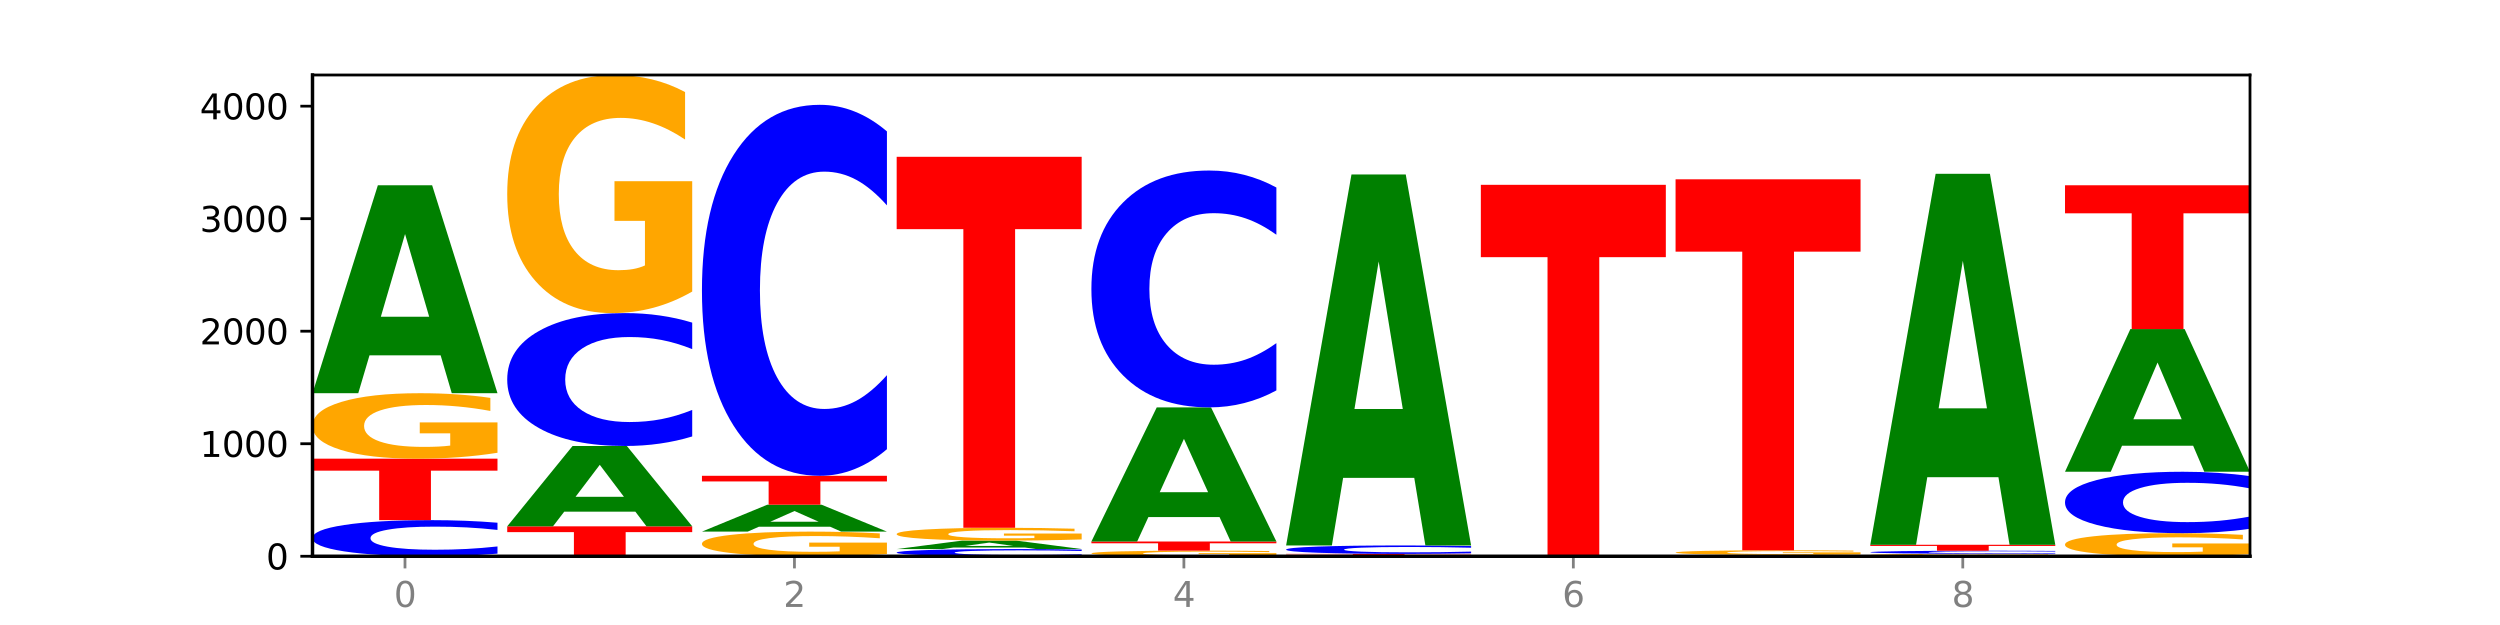 <?xml version="1.0" encoding="utf-8" standalone="no"?>
<!DOCTYPE svg PUBLIC "-//W3C//DTD SVG 1.1//EN"
  "http://www.w3.org/Graphics/SVG/1.1/DTD/svg11.dtd">
<svg xmlns:xlink="http://www.w3.org/1999/xlink" width="720pt" height="180pt" viewBox="0 0 720 180" xmlns="http://www.w3.org/2000/svg" version="1.1">
 <defs>
  <style type="text/css">*{stroke-linejoin: round; stroke-linecap: butt}</style>
 </defs>
 <g id="figure_1">
  <g id="patch_1">
   <path d="M 0 180 
L 720 180 
L 720 0 
L 0 0 
z
" style="fill: #ffffff"/>
  </g>
  <g id="axes_1">
   <g id="patch_2">
    <path d="M 90 160.2 
L 648 160.2 
L 648 21.6 
L 90 21.6 
z
" style="fill: #ffffff"/>
   </g>
   <g id="line2d_1">
    <path d="M 90 160.2 
L 648 160.2 
" clip-path="url(#p3bed1572cd)" style="fill: none; stroke: #000000; stroke-width: 0.5; stroke-linecap: square"/>
   </g>
   <g id="patch_3">
    <path d="M 143.276 159.454 
Q 138.82 159.824 134.001 160.011 
Q 129.182 160.2 123.934 160.2 
Q 108.282 160.2 99.141 158.799 
Q 90 157.398 90 155.002 
Q 90 152.598 99.141 151.199 
Q 108.282 149.798 123.934 149.798 
Q 129.182 149.798 134.001 149.987 
Q 138.82 150.174 143.276 150.543 
L 143.276 152.617 
Q 138.78 152.127 134.417 151.899 
Q 130.055 151.671 125.236 151.671 
Q 116.591 151.671 111.638 152.559 
Q 106.698 153.444 106.698 155.002 
Q 106.698 156.554 111.638 157.441 
Q 116.591 158.326 125.236 158.326 
Q 130.055 158.326 134.417 158.098 
Q 138.78 157.869 143.276 157.379 
L 143.276 159.454 
z
" clip-path="url(#p3bed1572cd)" style="fill: #0000ff"/>
   </g>
   <g id="patch_4">
    <path d="M 90 132.104 
L 143.276 132.104 
L 143.276 135.555 
L 124.109 135.555 
L 124.109 149.798 
L 109.204 149.798 
L 109.204 135.555 
L 90 135.555 
L 90 132.104 
z
" clip-path="url(#p3bed1572cd)" style="fill: #ff0000"/>
   </g>
   <g id="patch_5">
    <path d="M 143.276 130.398 
Q 137.903 131.251 132.124 131.679 
Q 126.345 132.104 120.184 132.104 
Q 106.262 132.104 98.131 129.564 
Q 90 127.024 90 122.68 
Q 90 118.285 98.274 115.765 
Q 106.561 113.244 120.972 113.244 
Q 126.525 113.244 131.611 113.587 
Q 136.709 113.926 141.223 114.596 
L 141.223 118.355 
Q 136.566 117.494 131.957 117.07 
Q 127.348 116.641 122.716 116.641 
Q 114.143 116.641 109.498 118.207 
Q 104.853 119.77 104.853 122.68 
Q 104.853 125.563 109.331 127.137 
Q 113.808 128.707 122.047 128.707 
Q 124.292 128.707 126.214 128.617 
Q 128.136 128.524 129.665 128.329 
L 129.665 124.799 
L 120.889 124.799 
L 120.889 121.655 
L 143.276 121.655 
L 143.276 130.398 
z
" clip-path="url(#p3bed1572cd)" style="fill: #ffa600"/>
   </g>
   <g id="patch_6">
    <path d="M 126.905 102.334 
L 106.415 102.334 
L 103.18 113.244 
L 90 113.244 
L 108.823 53.358 
L 124.454 53.358 
L 143.276 113.244 
L 130.107 113.244 
L 126.905 102.334 
z
M 109.683 91.22 
L 123.604 91.22 
L 116.655 67.399 
L 109.683 91.22 
z
" clip-path="url(#p3bed1572cd)" style="fill: #008000"/>
   </g>
   <g id="patch_7">
    <path d="M 146.08 151.58 
L 199.357 151.58 
L 199.357 153.261 
L 180.19 153.261 
L 180.19 160.2 
L 165.285 160.2 
L 165.285 153.261 
L 146.08 153.261 
L 146.08 151.58 
z
" clip-path="url(#p3bed1572cd)" style="fill: #ff0000"/>
   </g>
   <g id="patch_8">
    <path d="M 182.985 147.365 
L 162.496 147.365 
L 159.261 151.58 
L 146.08 151.58 
L 164.903 128.442 
L 180.534 128.442 
L 199.357 151.58 
L 186.187 151.58 
L 182.985 147.365 
z
M 165.764 143.071 
L 179.684 143.071 
L 172.735 133.867 
L 165.764 143.071 
z
" clip-path="url(#p3bed1572cd)" style="fill: #008000"/>
   </g>
   <g id="patch_9">
    <path d="M 199.357 125.699 
Q 194.9 127.059 190.081 127.747 
Q 185.263 128.442 180.014 128.442 
Q 164.363 128.442 155.222 123.288 
Q 146.08 118.133 146.08 109.318 
Q 146.08 100.472 155.222 95.325 
Q 164.363 90.171 180.014 90.171 
Q 185.263 90.171 190.081 90.867 
Q 194.9 91.554 199.357 92.914 
L 199.357 100.543 
Q 194.86 98.741 190.498 97.903 
Q 186.135 97.065 181.316 97.065 
Q 172.672 97.065 167.718 100.33 
Q 162.779 103.587 162.779 109.318 
Q 162.779 115.026 167.718 118.291 
Q 172.672 121.548 181.316 121.548 
Q 186.135 121.548 190.498 120.71 
Q 194.86 119.865 199.357 118.062 
L 199.357 125.699 
z
" clip-path="url(#p3bed1572cd)" style="fill: #0000ff"/>
   </g>
   <g id="patch_10">
    <path d="M 199.357 83.967 
Q 193.984 87.069 188.205 88.627 
Q 182.426 90.171 176.265 90.171 
Q 162.343 90.171 154.212 80.936 
Q 146.08 71.7 146.08 55.907 
Q 146.08 39.929 154.355 30.765 
Q 162.641 21.6 177.053 21.6 
Q 182.605 21.6 187.691 22.846 
Q 192.79 24.079 197.303 26.515 
L 197.303 40.184 
Q 192.646 37.054 188.038 35.51 
Q 183.429 33.952 178.796 33.952 
Q 170.223 33.952 165.578 39.646 
Q 160.934 45.326 160.934 55.907 
Q 160.934 66.388 165.411 72.111 
Q 169.889 77.819 178.127 77.819 
Q 180.372 77.819 182.294 77.494 
Q 184.217 77.154 185.745 76.445 
L 185.745 63.612 
L 176.969 63.612 
L 176.969 52.181 
L 199.357 52.181 
L 199.357 83.967 
z
" clip-path="url(#p3bed1572cd)" style="fill: #ffa600"/>
   </g>
   <g id="patch_11">
    <path d="M 255.437 159.558 
Q 250.064 159.879 244.285 160.04 
Q 238.506 160.2 232.345 160.2 
Q 218.423 160.2 210.292 159.244 
Q 202.161 158.288 202.161 156.654 
Q 202.161 155 210.435 154.052 
Q 218.722 153.103 233.133 153.103 
Q 238.685 153.103 243.772 153.232 
Q 248.87 153.36 253.384 153.612 
L 253.384 155.026 
Q 248.727 154.703 244.118 154.543 
Q 239.509 154.381 234.876 154.381 
Q 226.304 154.381 221.659 154.971 
Q 217.014 155.559 217.014 156.654 
Q 217.014 157.739 221.492 158.331 
Q 225.969 158.922 234.208 158.922 
Q 236.453 158.922 238.375 158.888 
Q 240.297 158.853 241.826 158.779 
L 241.826 157.451 
L 233.05 157.451 
L 233.05 156.268 
L 255.437 156.268 
L 255.437 159.558 
z
" clip-path="url(#p3bed1572cd)" style="fill: #ffa600"/>
   </g>
   <g id="patch_12">
    <path d="M 239.065 151.692 
L 218.576 151.692 
L 215.341 153.103 
L 202.161 153.103 
L 220.983 145.358 
L 236.615 145.358 
L 255.437 153.103 
L 242.268 153.103 
L 239.065 151.692 
z
M 221.844 150.255 
L 235.765 150.255 
L 228.815 147.174 
L 221.844 150.255 
z
" clip-path="url(#p3bed1572cd)" style="fill: #008000"/>
   </g>
   <g id="patch_13">
    <path d="M 202.161 137.03 
L 255.437 137.03 
L 255.437 138.654 
L 236.27 138.654 
L 236.27 145.358 
L 221.365 145.358 
L 221.365 138.654 
L 202.161 138.654 
L 202.161 137.03 
z
" clip-path="url(#p3bed1572cd)" style="fill: #ff0000"/>
   </g>
   <g id="patch_14">
    <path d="M 255.437 129.371 
Q 250.981 133.167 246.162 135.088 
Q 241.343 137.03 236.094 137.03 
Q 220.443 137.03 211.302 122.64 
Q 202.161 108.25 202.161 83.642 
Q 202.161 58.945 211.302 44.577 
Q 220.443 30.188 236.094 30.188 
Q 241.343 30.188 246.162 32.13 
Q 250.981 34.05 255.437 37.846 
L 255.437 59.144 
Q 250.94 54.112 246.578 51.772 
Q 242.215 49.433 237.397 49.433 
Q 228.752 49.433 223.799 58.548 
Q 218.859 67.641 218.859 83.642 
Q 218.859 99.577 223.799 108.692 
Q 228.752 117.785 237.397 117.785 
Q 242.215 117.785 246.578 115.445 
Q 250.94 113.084 255.437 108.052 
L 255.437 129.371 
z
" clip-path="url(#p3bed1572cd)" style="fill: #0000ff"/>
   </g>
   <g id="patch_15">
    <path d="M 311.518 160.051 
Q 307.061 160.125 302.242 160.162 
Q 297.423 160.2 292.175 160.2 
Q 276.524 160.2 267.382 159.921 
Q 258.241 159.641 258.241 159.164 
Q 258.241 158.684 267.382 158.405 
Q 276.524 158.126 292.175 158.126 
Q 297.423 158.126 302.242 158.164 
Q 307.061 158.201 311.518 158.275 
L 311.518 158.688 
Q 307.021 158.59 302.658 158.545 
Q 298.296 158.5 293.477 158.5 
Q 284.832 158.5 279.879 158.677 
Q 274.94 158.853 274.94 159.164 
Q 274.94 159.473 279.879 159.65 
Q 284.832 159.826 293.477 159.826 
Q 298.296 159.826 302.658 159.781 
Q 307.021 159.735 311.518 159.637 
L 311.518 160.051 
z
" clip-path="url(#p3bed1572cd)" style="fill: #0000ff"/>
   </g>
   <g id="patch_16">
    <path d="M 295.146 157.683 
L 274.657 157.683 
L 271.421 158.126 
L 258.241 158.126 
L 277.064 155.696 
L 292.695 155.696 
L 311.518 158.126 
L 298.348 158.126 
L 295.146 157.683 
z
M 277.924 157.232 
L 291.845 157.232 
L 284.896 156.265 
L 277.924 157.232 
z
" clip-path="url(#p3bed1572cd)" style="fill: #008000"/>
   </g>
   <g id="patch_17">
    <path d="M 311.518 155.361 
Q 306.145 155.528 300.366 155.612 
Q 294.587 155.696 288.426 155.696 
Q 274.504 155.696 266.372 155.198 
Q 258.241 154.7 258.241 153.85 
Q 258.241 152.989 266.516 152.495 
Q 274.802 152.001 289.214 152.001 
Q 294.766 152.001 299.852 152.068 
Q 304.951 152.135 309.464 152.266 
L 309.464 153.003 
Q 304.807 152.834 300.198 152.751 
Q 295.59 152.667 290.957 152.667 
Q 282.384 152.667 277.739 152.974 
Q 273.095 153.28 273.095 153.85 
Q 273.095 154.414 277.572 154.723 
Q 282.05 155.03 290.288 155.03 
Q 292.533 155.03 294.455 155.013 
Q 296.378 154.994 297.906 154.956 
L 297.906 154.265 
L 289.13 154.265 
L 289.13 153.649 
L 311.518 153.649 
L 311.518 155.361 
z
" clip-path="url(#p3bed1572cd)" style="fill: #ffa600"/>
   </g>
   <g id="patch_18">
    <path d="M 258.241 45.159 
L 311.518 45.159 
L 311.518 65.996 
L 292.35 65.996 
L 292.35 152.001 
L 277.445 152.001 
L 277.445 65.996 
L 258.241 65.996 
L 258.241 45.159 
z
" clip-path="url(#p3bed1572cd)" style="fill: #ff0000"/>
   </g>
   <g id="patch_19">
    <path d="M 367.598 160.053 
Q 362.225 160.127 356.446 160.164 
Q 350.667 160.2 344.506 160.2 
Q 330.584 160.2 322.453 159.982 
Q 314.322 159.764 314.322 159.39 
Q 314.322 159.013 322.596 158.796 
Q 330.882 158.58 345.294 158.58 
Q 350.846 158.58 355.933 158.609 
Q 361.031 158.638 365.544 158.696 
L 365.544 159.019 
Q 360.888 158.945 356.279 158.908 
Q 351.67 158.872 347.037 158.872 
Q 338.464 158.872 333.82 159.006 
Q 329.175 159.14 329.175 159.39 
Q 329.175 159.638 333.653 159.773 
Q 338.13 159.908 346.369 159.908 
Q 348.613 159.908 350.536 159.9 
Q 352.458 159.892 353.986 159.876 
L 353.986 159.572 
L 345.21 159.572 
L 345.21 159.302 
L 367.598 159.302 
L 367.598 160.053 
z
" clip-path="url(#p3bed1572cd)" style="fill: #ffa600"/>
   </g>
   <g id="patch_20">
    <path d="M 314.322 155.955 
L 367.598 155.955 
L 367.598 156.467 
L 348.431 156.467 
L 348.431 158.58 
L 333.526 158.58 
L 333.526 156.467 
L 314.322 156.467 
L 314.322 155.955 
z
" clip-path="url(#p3bed1572cd)" style="fill: #ff0000"/>
   </g>
   <g id="patch_21">
    <path d="M 351.226 148.918 
L 330.737 148.918 
L 327.502 155.955 
L 314.322 155.955 
L 333.144 117.327 
L 348.775 117.327 
L 367.598 155.955 
L 354.429 155.955 
L 351.226 148.918 
z
M 334.005 141.749 
L 347.926 141.749 
L 340.976 126.384 
L 334.005 141.749 
z
" clip-path="url(#p3bed1572cd)" style="fill: #008000"/>
   </g>
   <g id="patch_22">
    <path d="M 367.598 112.437 
Q 363.142 114.861 358.323 116.087 
Q 353.504 117.327 348.255 117.327 
Q 332.604 117.327 323.463 108.14 
Q 314.322 98.952 314.322 83.241 
Q 314.322 67.473 323.463 58.3 
Q 332.604 49.113 348.255 49.113 
Q 353.504 49.113 358.323 50.353 
Q 363.142 51.579 367.598 54.002 
L 367.598 67.6 
Q 363.101 64.387 358.739 62.894 
Q 354.376 61.4 349.557 61.4 
Q 340.913 61.4 335.96 67.22 
Q 331.02 73.025 331.02 83.241 
Q 331.02 93.415 335.96 99.234 
Q 340.913 105.04 349.557 105.04 
Q 354.376 105.04 358.739 103.546 
Q 363.101 102.038 367.598 98.826 
L 367.598 112.437 
z
" clip-path="url(#p3bed1572cd)" style="fill: #0000ff"/>
   </g>
   <g id="patch_23">
    <path d="M 370.402 159.519 
L 423.678 159.519 
L 423.678 159.652 
L 404.511 159.652 
L 404.511 160.2 
L 389.606 160.2 
L 389.606 159.652 
L 370.402 159.652 
L 370.402 159.519 
z
" clip-path="url(#p3bed1572cd)" style="fill: #ff0000"/>
   </g>
   <g id="patch_24">
    <path d="M 423.678 159.345 
Q 419.222 159.432 414.403 159.475 
Q 409.584 159.519 404.336 159.519 
Q 388.684 159.519 379.543 159.192 
Q 370.402 158.865 370.402 158.305 
Q 370.402 157.743 379.543 157.416 
Q 388.684 157.089 404.336 157.089 
Q 409.584 157.089 414.403 157.133 
Q 419.222 157.177 423.678 157.263 
L 423.678 157.748 
Q 419.182 157.633 414.819 157.58 
Q 410.457 157.527 405.638 157.527 
Q 396.993 157.527 392.04 157.734 
Q 387.1 157.941 387.1 158.305 
Q 387.1 158.667 392.04 158.875 
Q 396.993 159.082 405.638 159.082 
Q 410.457 159.082 414.819 159.028 
Q 419.182 158.975 423.678 158.86 
L 423.678 159.345 
z
" clip-path="url(#p3bed1572cd)" style="fill: #0000ff"/>
   </g>
   <g id="patch_25">
    <path d="M 407.307 137.626 
L 386.817 137.626 
L 383.582 157.089 
L 370.402 157.089 
L 389.225 50.247 
L 404.856 50.247 
L 423.678 157.089 
L 410.509 157.089 
L 407.307 137.626 
z
M 390.085 117.796 
L 404.006 117.796 
L 397.057 75.297 
L 390.085 117.796 
z
" clip-path="url(#p3bed1572cd)" style="fill: #008000"/>
   </g>
   <g id="patch_26">
    <path d="M 479.759 160.191 
Q 475.302 160.195 470.483 160.198 
Q 465.665 160.2 460.416 160.2 
Q 444.765 160.2 435.624 160.183 
Q 426.482 160.165 426.482 160.135 
Q 426.482 160.105 435.624 160.088 
Q 444.765 160.07 460.416 160.07 
Q 465.665 160.07 470.483 160.073 
Q 475.302 160.075 479.759 160.08 
L 479.759 160.106 
Q 475.262 160.099 470.9 160.097 
Q 466.537 160.094 461.718 160.094 
Q 453.074 160.094 448.12 160.105 
Q 443.181 160.116 443.181 160.135 
Q 443.181 160.155 448.12 160.166 
Q 453.074 160.177 461.718 160.177 
Q 466.537 160.177 470.9 160.174 
Q 475.262 160.171 479.759 160.165 
L 479.759 160.191 
z
" clip-path="url(#p3bed1572cd)" style="fill: #0000ff"/>
   </g>
   <g id="patch_27">
    <path d="M 426.482 53.228 
L 479.759 53.228 
L 479.759 74.065 
L 460.592 74.065 
L 460.592 160.07 
L 445.687 160.07 
L 445.687 74.065 
L 426.482 74.065 
L 426.482 53.228 
z
" clip-path="url(#p3bed1572cd)" style="fill: #ff0000"/>
   </g>
   <g id="patch_28">
    <path d="M 535.839 160.172 
Q 531.383 160.186 526.564 160.193 
Q 521.745 160.2 516.496 160.2 
Q 500.845 160.2 491.704 160.148 
Q 482.563 160.095 482.563 160.006 
Q 482.563 159.916 491.704 159.864 
Q 500.845 159.811 516.496 159.811 
Q 521.745 159.811 526.564 159.818 
Q 531.383 159.825 535.839 159.839 
L 535.839 159.917 
Q 531.342 159.898 526.98 159.89 
Q 522.617 159.881 517.799 159.881 
Q 509.154 159.881 504.201 159.914 
Q 499.261 159.947 499.261 160.006 
Q 499.261 160.064 504.201 160.097 
Q 509.154 160.13 517.799 160.13 
Q 522.617 160.13 526.98 160.121 
Q 531.342 160.113 535.839 160.095 
L 535.839 160.172 
z
" clip-path="url(#p3bed1572cd)" style="fill: #0000ff"/>
   </g>
   <g id="patch_29">
    <path d="M 535.839 159.691 
Q 530.466 159.751 524.687 159.781 
Q 518.908 159.811 512.747 159.811 
Q 498.825 159.811 490.694 159.632 
Q 482.563 159.453 482.563 159.147 
Q 482.563 158.838 490.837 158.66 
Q 499.124 158.482 513.535 158.482 
Q 519.087 158.482 524.174 158.507 
Q 529.272 158.531 533.786 158.578 
L 533.786 158.843 
Q 529.129 158.782 524.52 158.752 
Q 519.911 158.722 515.278 158.722 
Q 506.706 158.722 502.061 158.832 
Q 497.416 158.942 497.416 159.147 
Q 497.416 159.35 501.894 159.461 
Q 506.371 159.572 514.61 159.572 
Q 516.855 159.572 518.777 159.565 
Q 520.699 159.559 522.228 159.545 
L 522.228 159.297 
L 513.452 159.297 
L 513.452 159.075 
L 535.839 159.075 
L 535.839 159.691 
z
" clip-path="url(#p3bed1572cd)" style="fill: #ffa600"/>
   </g>
   <g id="patch_30">
    <path d="M 482.563 51.64 
L 535.839 51.64 
L 535.839 72.477 
L 516.672 72.477 
L 516.672 158.482 
L 501.767 158.482 
L 501.767 72.477 
L 482.563 72.477 
L 482.563 51.64 
z
" clip-path="url(#p3bed1572cd)" style="fill: #ff0000"/>
   </g>
   <g id="patch_31">
    <path d="M 591.92 160.135 
Q 586.547 160.168 580.768 160.184 
Q 574.989 160.2 568.828 160.2 
Q 554.906 160.2 546.774 160.104 
Q 538.643 160.008 538.643 159.844 
Q 538.643 159.678 546.918 159.582 
Q 555.204 159.487 569.616 159.487 
Q 575.168 159.487 580.254 159.5 
Q 585.353 159.513 589.866 159.538 
L 589.866 159.68 
Q 585.209 159.648 580.6 159.632 
Q 575.992 159.615 571.359 159.615 
Q 562.786 159.615 558.141 159.675 
Q 553.497 159.734 553.497 159.844 
Q 553.497 159.953 557.974 160.012 
Q 562.452 160.072 570.69 160.072 
Q 572.935 160.072 574.857 160.068 
Q 576.78 160.065 578.308 160.057 
L 578.308 159.924 
L 569.532 159.924 
L 569.532 159.805 
L 591.92 159.805 
L 591.92 160.135 
z
" clip-path="url(#p3bed1572cd)" style="fill: #ffa600"/>
   </g>
   <g id="patch_32">
    <path d="M 591.92 159.424 
Q 587.463 159.455 582.644 159.471 
Q 577.825 159.487 572.577 159.487 
Q 556.926 159.487 547.784 159.369 
Q 538.643 159.251 538.643 159.05 
Q 538.643 158.848 547.784 158.73 
Q 556.926 158.612 572.577 158.612 
Q 577.825 158.612 582.644 158.628 
Q 587.463 158.644 591.92 158.675 
L 591.92 158.849 
Q 587.423 158.808 583.06 158.789 
Q 578.698 158.77 573.879 158.77 
Q 565.234 158.77 560.281 158.844 
Q 555.342 158.919 555.342 159.05 
Q 555.342 159.18 560.281 159.255 
Q 565.234 159.329 573.879 159.329 
Q 578.698 159.329 583.06 159.31 
Q 587.423 159.291 591.92 159.25 
L 591.92 159.424 
z
" clip-path="url(#p3bed1572cd)" style="fill: #0000ff"/>
   </g>
   <g id="patch_33">
    <path d="M 538.643 156.895 
L 591.92 156.895 
L 591.92 157.23 
L 572.752 157.23 
L 572.752 158.612 
L 557.847 158.612 
L 557.847 157.23 
L 538.643 157.23 
L 538.643 156.895 
z
" clip-path="url(#p3bed1572cd)" style="fill: #ff0000"/>
   </g>
   <g id="patch_34">
    <path d="M 575.548 137.431 
L 555.059 137.431 
L 551.823 156.895 
L 538.643 156.895 
L 557.466 50.052 
L 573.097 50.052 
L 591.92 156.895 
L 578.75 156.895 
L 575.548 137.431 
z
M 558.326 117.602 
L 572.247 117.602 
L 565.298 75.103 
L 558.326 117.602 
z
" clip-path="url(#p3bed1572cd)" style="fill: #008000"/>
   </g>
   <g id="patch_35">
    <path d="M 648 159.599 
Q 642.627 159.899 636.848 160.05 
Q 631.069 160.2 624.908 160.2 
Q 610.986 160.2 602.855 159.305 
Q 594.724 158.411 594.724 156.88 
Q 594.724 155.333 602.998 154.445 
Q 611.284 153.557 625.696 153.557 
Q 631.248 153.557 636.335 153.678 
Q 641.433 153.797 645.946 154.033 
L 645.946 155.357 
Q 641.29 155.054 636.681 154.904 
Q 632.072 154.753 627.439 154.753 
Q 618.866 154.753 614.222 155.305 
Q 609.577 155.855 609.577 156.88 
Q 609.577 157.896 614.055 158.45 
Q 618.532 159.003 626.771 159.003 
Q 629.015 159.003 630.938 158.972 
Q 632.86 158.939 634.388 158.87 
L 634.388 157.627 
L 625.612 157.627 
L 625.612 156.52 
L 648 156.52 
L 648 159.599 
z
" clip-path="url(#p3bed1572cd)" style="fill: #ffa600"/>
   </g>
   <g id="patch_36">
    <path d="M 648 152.289 
Q 643.544 152.917 638.725 153.235 
Q 633.906 153.557 628.657 153.557 
Q 613.006 153.557 603.865 151.174 
Q 594.724 148.791 594.724 144.715 
Q 594.724 140.626 603.865 138.246 
Q 613.006 135.863 628.657 135.863 
Q 633.906 135.863 638.725 136.185 
Q 643.544 136.503 648 137.131 
L 648 140.658 
Q 643.503 139.825 639.141 139.438 
Q 634.778 139.05 629.959 139.05 
Q 621.315 139.05 616.362 140.56 
Q 611.422 142.066 611.422 144.715 
Q 611.422 147.354 616.362 148.864 
Q 621.315 150.37 629.959 150.37 
Q 634.778 150.37 639.141 149.982 
Q 643.503 149.591 648 148.758 
L 648 152.289 
z
" clip-path="url(#p3bed1572cd)" style="fill: #0000ff"/>
   </g>
   <g id="patch_37">
    <path d="M 631.628 128.378 
L 611.139 128.378 
L 607.904 135.863 
L 594.724 135.863 
L 613.546 94.773 
L 629.177 94.773 
L 648 135.863 
L 634.831 135.863 
L 631.628 128.378 
z
M 614.407 120.751 
L 628.328 120.751 
L 621.378 104.407 
L 614.407 120.751 
z
" clip-path="url(#p3bed1572cd)" style="fill: #008000"/>
   </g>
   <g id="patch_38">
    <path d="M 594.724 53.358 
L 648 53.358 
L 648 61.435 
L 628.833 61.435 
L 628.833 94.773 
L 613.928 94.773 
L 613.928 61.435 
L 594.724 61.435 
L 594.724 53.358 
z
" clip-path="url(#p3bed1572cd)" style="fill: #ff0000"/>
   </g>
   <g id="matplotlib.axis_1">
    <g id="xtick_1">
     <g id="line2d_2">
      <defs>
       <path id="m59b9f665f2" d="M 0 0 
L 0 3.5 
" style="stroke: #808080; stroke-width: 0.8"/>
      </defs>
      <g>
       <use xlink:href="#m59b9f665f2" x="116.638" y="160.2" style="fill: #808080; stroke: #808080; stroke-width: 0.8"/>
      </g>
     </g>
     <g id="text_1">
      <!-- 0 -->
      <g style="fill: #808080" transform="translate(113.457 174.798) scale(0.1 -0.1)">
       <defs>
        <path id="DejaVuSans-30" d="M 2034 4250 
Q 1547 4250 1301 3770 
Q 1056 3291 1056 2328 
Q 1056 1369 1301 889 
Q 1547 409 2034 409 
Q 2525 409 2770 889 
Q 3016 1369 3016 2328 
Q 3016 3291 2770 3770 
Q 2525 4250 2034 4250 
z
M 2034 4750 
Q 2819 4750 3233 4129 
Q 3647 3509 3647 2328 
Q 3647 1150 3233 529 
Q 2819 -91 2034 -91 
Q 1250 -91 836 529 
Q 422 1150 422 2328 
Q 422 3509 836 4129 
Q 1250 4750 2034 4750 
z
" transform="scale(0.016)"/>
       </defs>
       <use xlink:href="#DejaVuSans-30"/>
      </g>
     </g>
    </g>
    <g id="xtick_2">
     <g id="line2d_3">
      <g>
       <use xlink:href="#m59b9f665f2" x="228.799" y="160.2" style="fill: #808080; stroke: #808080; stroke-width: 0.8"/>
      </g>
     </g>
     <g id="text_2">
      <!-- 2 -->
      <g style="fill: #808080" transform="translate(225.618 174.798) scale(0.1 -0.1)">
       <defs>
        <path id="DejaVuSans-32" d="M 1228 531 
L 3431 531 
L 3431 0 
L 469 0 
L 469 531 
Q 828 903 1448 1529 
Q 2069 2156 2228 2338 
Q 2531 2678 2651 2914 
Q 2772 3150 2772 3378 
Q 2772 3750 2511 3984 
Q 2250 4219 1831 4219 
Q 1534 4219 1204 4116 
Q 875 4013 500 3803 
L 500 4441 
Q 881 4594 1212 4672 
Q 1544 4750 1819 4750 
Q 2544 4750 2975 4387 
Q 3406 4025 3406 3419 
Q 3406 3131 3298 2873 
Q 3191 2616 2906 2266 
Q 2828 2175 2409 1742 
Q 1991 1309 1228 531 
z
" transform="scale(0.016)"/>
       </defs>
       <use xlink:href="#DejaVuSans-32"/>
      </g>
     </g>
    </g>
    <g id="xtick_3">
     <g id="line2d_4">
      <g>
       <use xlink:href="#m59b9f665f2" x="340.96" y="160.2" style="fill: #808080; stroke: #808080; stroke-width: 0.8"/>
      </g>
     </g>
     <g id="text_3">
      <!-- 4 -->
      <g style="fill: #808080" transform="translate(337.779 174.798) scale(0.1 -0.1)">
       <defs>
        <path id="DejaVuSans-34" d="M 2419 4116 
L 825 1625 
L 2419 1625 
L 2419 4116 
z
M 2253 4666 
L 3047 4666 
L 3047 1625 
L 3713 1625 
L 3713 1100 
L 3047 1100 
L 3047 0 
L 2419 0 
L 2419 1100 
L 313 1100 
L 313 1709 
L 2253 4666 
z
" transform="scale(0.016)"/>
       </defs>
       <use xlink:href="#DejaVuSans-34"/>
      </g>
     </g>
    </g>
    <g id="xtick_4">
     <g id="line2d_5">
      <g>
       <use xlink:href="#m59b9f665f2" x="453.121" y="160.2" style="fill: #808080; stroke: #808080; stroke-width: 0.8"/>
      </g>
     </g>
     <g id="text_4">
      <!-- 6 -->
      <g style="fill: #808080" transform="translate(449.939 174.798) scale(0.1 -0.1)">
       <defs>
        <path id="DejaVuSans-36" d="M 2113 2584 
Q 1688 2584 1439 2293 
Q 1191 2003 1191 1497 
Q 1191 994 1439 701 
Q 1688 409 2113 409 
Q 2538 409 2786 701 
Q 3034 994 3034 1497 
Q 3034 2003 2786 2293 
Q 2538 2584 2113 2584 
z
M 3366 4563 
L 3366 3988 
Q 3128 4100 2886 4159 
Q 2644 4219 2406 4219 
Q 1781 4219 1451 3797 
Q 1122 3375 1075 2522 
Q 1259 2794 1537 2939 
Q 1816 3084 2150 3084 
Q 2853 3084 3261 2657 
Q 3669 2231 3669 1497 
Q 3669 778 3244 343 
Q 2819 -91 2113 -91 
Q 1303 -91 875 529 
Q 447 1150 447 2328 
Q 447 3434 972 4092 
Q 1497 4750 2381 4750 
Q 2619 4750 2861 4703 
Q 3103 4656 3366 4563 
z
" transform="scale(0.016)"/>
       </defs>
       <use xlink:href="#DejaVuSans-36"/>
      </g>
     </g>
    </g>
    <g id="xtick_5">
     <g id="line2d_6">
      <g>
       <use xlink:href="#m59b9f665f2" x="565.281" y="160.2" style="fill: #808080; stroke: #808080; stroke-width: 0.8"/>
      </g>
     </g>
     <g id="text_5">
      <!-- 8 -->
      <g style="fill: #808080" transform="translate(562.1 174.798) scale(0.1 -0.1)">
       <defs>
        <path id="DejaVuSans-38" d="M 2034 2216 
Q 1584 2216 1326 1975 
Q 1069 1734 1069 1313 
Q 1069 891 1326 650 
Q 1584 409 2034 409 
Q 2484 409 2743 651 
Q 3003 894 3003 1313 
Q 3003 1734 2745 1975 
Q 2488 2216 2034 2216 
z
M 1403 2484 
Q 997 2584 770 2862 
Q 544 3141 544 3541 
Q 544 4100 942 4425 
Q 1341 4750 2034 4750 
Q 2731 4750 3128 4425 
Q 3525 4100 3525 3541 
Q 3525 3141 3298 2862 
Q 3072 2584 2669 2484 
Q 3125 2378 3379 2068 
Q 3634 1759 3634 1313 
Q 3634 634 3220 271 
Q 2806 -91 2034 -91 
Q 1263 -91 848 271 
Q 434 634 434 1313 
Q 434 1759 690 2068 
Q 947 2378 1403 2484 
z
M 1172 3481 
Q 1172 3119 1398 2916 
Q 1625 2713 2034 2713 
Q 2441 2713 2670 2916 
Q 2900 3119 2900 3481 
Q 2900 3844 2670 4047 
Q 2441 4250 2034 4250 
Q 1625 4250 1398 4047 
Q 1172 3844 1172 3481 
z
" transform="scale(0.016)"/>
       </defs>
       <use xlink:href="#DejaVuSans-38"/>
      </g>
     </g>
    </g>
   </g>
   <g id="matplotlib.axis_2">
    <g id="ytick_1">
     <g id="line2d_7">
      <defs>
       <path id="m0dfb8d8602" d="M 0 0 
L -3.5 0 
" style="stroke: #000000; stroke-width: 0.8"/>
      </defs>
      <g>
       <use xlink:href="#m0dfb8d8602" x="90" y="160.2" style="stroke: #000000; stroke-width: 0.8"/>
      </g>
     </g>
     <g id="text_6">
      <!-- 0 -->
      <g transform="translate(76.638 163.999) scale(0.1 -0.1)">
       <use xlink:href="#DejaVuSans-30"/>
      </g>
     </g>
    </g>
    <g id="ytick_2">
     <g id="line2d_8">
      <g>
       <use xlink:href="#m0dfb8d8602" x="90" y="127.794" style="stroke: #000000; stroke-width: 0.8"/>
      </g>
     </g>
     <g id="text_7">
      <!-- 1000 -->
      <g transform="translate(57.55 131.593) scale(0.1 -0.1)">
       <defs>
        <path id="DejaVuSans-31" d="M 794 531 
L 1825 531 
L 1825 4091 
L 703 3866 
L 703 4441 
L 1819 4666 
L 2450 4666 
L 2450 531 
L 3481 531 
L 3481 0 
L 794 0 
L 794 531 
z
" transform="scale(0.016)"/>
       </defs>
       <use xlink:href="#DejaVuSans-31"/>
       <use xlink:href="#DejaVuSans-30" x="63.623"/>
       <use xlink:href="#DejaVuSans-30" x="127.246"/>
       <use xlink:href="#DejaVuSans-30" x="190.869"/>
      </g>
     </g>
    </g>
    <g id="ytick_3">
     <g id="line2d_9">
      <g>
       <use xlink:href="#m0dfb8d8602" x="90" y="95.388" style="stroke: #000000; stroke-width: 0.8"/>
      </g>
     </g>
     <g id="text_8">
      <!-- 2000 -->
      <g transform="translate(57.55 99.187) scale(0.1 -0.1)">
       <use xlink:href="#DejaVuSans-32"/>
       <use xlink:href="#DejaVuSans-30" x="63.623"/>
       <use xlink:href="#DejaVuSans-30" x="127.246"/>
       <use xlink:href="#DejaVuSans-30" x="190.869"/>
      </g>
     </g>
    </g>
    <g id="ytick_4">
     <g id="line2d_10">
      <g>
       <use xlink:href="#m0dfb8d8602" x="90" y="62.982" style="stroke: #000000; stroke-width: 0.8"/>
      </g>
     </g>
     <g id="text_9">
      <!-- 3000 -->
      <g transform="translate(57.55 66.782) scale(0.1 -0.1)">
       <defs>
        <path id="DejaVuSans-33" d="M 2597 2516 
Q 3050 2419 3304 2112 
Q 3559 1806 3559 1356 
Q 3559 666 3084 287 
Q 2609 -91 1734 -91 
Q 1441 -91 1130 -33 
Q 819 25 488 141 
L 488 750 
Q 750 597 1062 519 
Q 1375 441 1716 441 
Q 2309 441 2620 675 
Q 2931 909 2931 1356 
Q 2931 1769 2642 2001 
Q 2353 2234 1838 2234 
L 1294 2234 
L 1294 2753 
L 1863 2753 
Q 2328 2753 2575 2939 
Q 2822 3125 2822 3475 
Q 2822 3834 2567 4026 
Q 2313 4219 1838 4219 
Q 1578 4219 1281 4162 
Q 984 4106 628 3988 
L 628 4550 
Q 988 4650 1302 4700 
Q 1616 4750 1894 4750 
Q 2613 4750 3031 4423 
Q 3450 4097 3450 3541 
Q 3450 3153 3228 2886 
Q 3006 2619 2597 2516 
z
" transform="scale(0.016)"/>
       </defs>
       <use xlink:href="#DejaVuSans-33"/>
       <use xlink:href="#DejaVuSans-30" x="63.623"/>
       <use xlink:href="#DejaVuSans-30" x="127.246"/>
       <use xlink:href="#DejaVuSans-30" x="190.869"/>
      </g>
     </g>
    </g>
    <g id="ytick_5">
     <g id="line2d_11">
      <g>
       <use xlink:href="#m0dfb8d8602" x="90" y="30.576" style="stroke: #000000; stroke-width: 0.8"/>
      </g>
     </g>
     <g id="text_10">
      <!-- 4000 -->
      <g transform="translate(57.55 34.376) scale(0.1 -0.1)">
       <use xlink:href="#DejaVuSans-34"/>
       <use xlink:href="#DejaVuSans-30" x="63.623"/>
       <use xlink:href="#DejaVuSans-30" x="127.246"/>
       <use xlink:href="#DejaVuSans-30" x="190.869"/>
      </g>
     </g>
    </g>
   </g>
   <g id="patch_39">
    <path d="M 90 160.2 
L 90 21.6 
" style="fill: none; stroke: #000000; stroke-linejoin: miter; stroke-linecap: square"/>
   </g>
   <g id="patch_40">
    <path d="M 648 160.2 
L 648 21.6 
" style="fill: none; stroke: #000000; stroke-width: 0.8; stroke-linejoin: miter; stroke-linecap: square"/>
   </g>
   <g id="patch_41">
    <path d="M 90 160.2 
L 648 160.2 
" style="fill: none; stroke: #000000; stroke-linejoin: miter; stroke-linecap: square"/>
   </g>
   <g id="patch_42">
    <path d="M 90 21.6 
L 648 21.6 
" style="fill: none; stroke: #000000; stroke-width: 0.8; stroke-linejoin: miter; stroke-linecap: square"/>
   </g>
  </g>
 </g>
 <defs>
  <clipPath id="p3bed1572cd">
   <rect x="90" y="21.6" width="558" height="138.6"/>
  </clipPath>
 </defs>
</svg>
